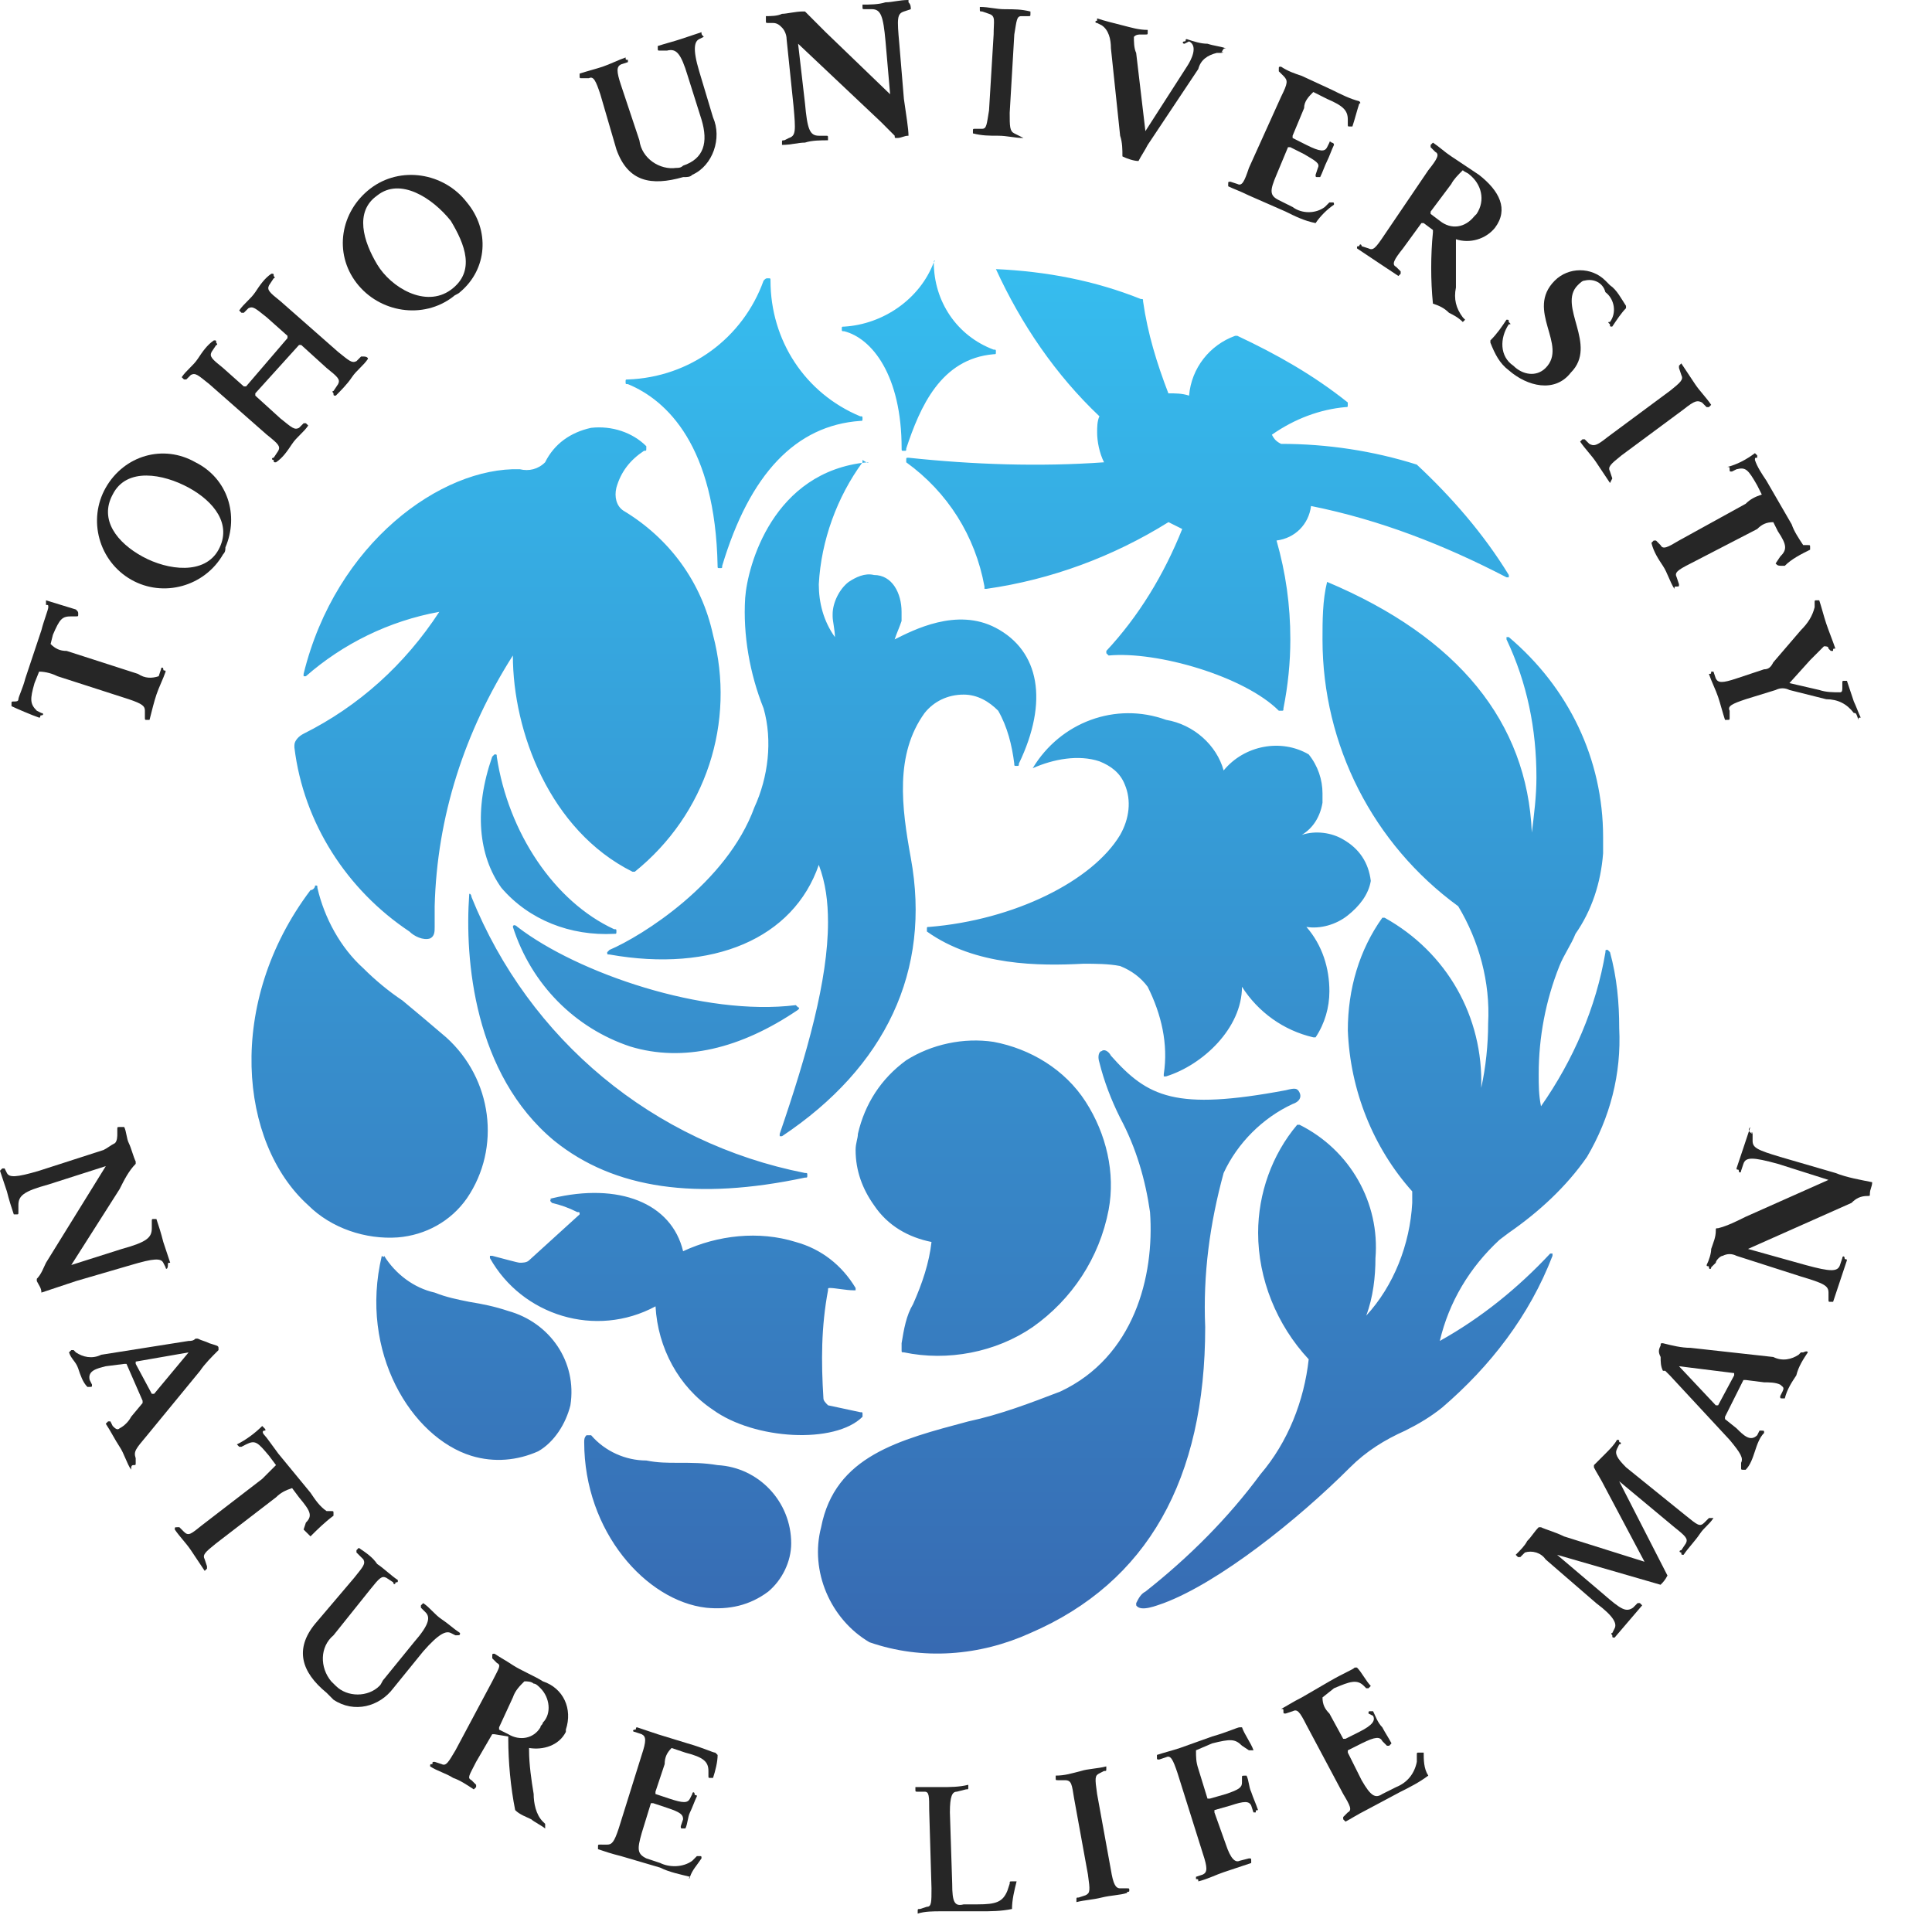 <?xml version="1.0" encoding="utf-8"?>
<!-- Generator: Adobe Illustrator 16.0.0, SVG Export Plug-In . SVG Version: 6.00 Build 0)  -->
<!DOCTYPE svg PUBLIC "-//W3C//DTD SVG 1.1//EN" "http://www.w3.org/Graphics/SVG/1.1/DTD/svg11.dtd">
<svg version="1.1" id="レイヤー_1" xmlns="http://www.w3.org/2000/svg" xmlns:xlink="http://www.w3.org/1999/xlink" x="0px"
	 y="0px" width="63px" height="63px" viewBox="0 0 63 63" enable-background="new 0 0 63 63" xml:space="preserve">
<g>
	<path fill="#262626" d="M2.55,20.026c0,0.073,0,0.073-0.075,0.073h-0.15c-0.299,0-0.375,0.076-0.6,0.601L1.65,21
		c0.149,0.15,0.299,0.226,0.524,0.226L4.5,21.975c0.225,0.15,0.45,0.15,0.675,0.076l0.075-0.225c0-0.076,0.075-0.076,0.075,0
		c0,0.075,0.076,0,0.076,0.075c-0.076,0.224-0.226,0.525-0.3,0.75c-0.075,0.224-0.15,0.525-0.225,0.824H4.8
		c-0.075,0-0.075,0-0.075-0.074v-0.225c0-0.149-0.075-0.224-0.525-0.375l-2.325-0.75c-0.15-0.076-0.375-0.15-0.6-0.15l-0.15,0.375
		c-0.15,0.525-0.15,0.676,0.075,0.9l0.15,0.075c0.075,0,0.075,0.075,0,0.075s0,0.075-0.075,0.075c-0.226-0.075-0.75-0.301-0.9-0.374
		v-0.075c0-0.077,0-0.077,0.075-0.077c0.076,0,0.15,0,0.15-0.074c0-0.075,0.15-0.375,0.225-0.676l0.525-1.574
		c0.075-0.301,0.225-0.676,0.225-0.75c0-0.075,0-0.075-0.075-0.075v-0.15l0.975,0.299C2.55,19.951,2.55,19.951,2.55,20.026z"/>
	<path fill="#262626" d="M7.275,18.075c-0.601,1.049-1.951,1.425-3,0.826c-1.05-0.6-1.425-1.95-0.826-3
		c0.6-1.051,1.875-1.426,2.925-0.826C7.425,15.6,7.8,16.801,7.35,17.85C7.35,17.926,7.35,18,7.275,18.075z M3.675,16.125
		c-0.45,0.827,0.15,1.576,0.976,2.026c0.825,0.45,2.024,0.6,2.475-0.225c0.45-0.826-0.15-1.576-0.975-2.025
		C5.325,15.451,4.125,15.226,3.675,16.125z"/>
	<path fill="#262626" d="M12,11.7c-0.15,0.226-0.375,0.375-0.525,0.601c-0.15,0.226-0.375,0.449-0.525,0.6
		c-0.075,0-0.075,0-0.075-0.075c0,0-0.075-0.076,0-0.076l0.15-0.224c0.075-0.152,0-0.226-0.375-0.526l-0.826-0.75H9.75l-1.425,1.576
		v0.075l0.826,0.75c0.375,0.301,0.45,0.376,0.6,0.301l0.15-0.15h0.075l0.075,0.074C9.9,14.1,9.675,14.25,9.525,14.475
		C9.375,14.7,9.225,14.926,9,15.075c-0.075,0-0.075,0-0.075-0.075c-0.075,0-0.075-0.074,0-0.074l0.15-0.226
		c0.076-0.149,0-0.226-0.375-0.525l-1.875-1.649c-0.375-0.301-0.45-0.376-0.6-0.301l-0.15,0.149H6l-0.075-0.074
		C6.075,12.075,6.3,11.926,6.45,11.7c0.15-0.226,0.3-0.45,0.525-0.601c0.075,0,0.075,0,0.075,0.076c0,0,0.075,0.075,0,0.075
		L6.9,11.475C6.825,11.625,6.9,11.7,7.275,12l0.674,0.6h0.076l1.35-1.574v-0.075L8.7,10.35c-0.375-0.299-0.45-0.375-0.6-0.299
		L7.95,10.2H7.875L7.8,10.125C7.95,9.901,8.175,9.75,8.325,9.526c0.15-0.226,0.3-0.451,0.525-0.601c0.075,0,0.075,0,0.075,0.074
		c0,0,0.075,0.075,0,0.075L8.775,9.301c-0.076,0.15,0,0.226,0.375,0.525l1.875,1.649c0.375,0.301,0.45,0.375,0.6,0.301l0.15-0.151
		h0.075C12,11.625,12,11.7,12,11.7z"/>
	<path fill="#262626" d="M14.775,9.675c-0.976,0.75-2.4,0.525-3.15-0.45l0,0c-0.75-0.976-0.525-2.325,0.45-3.075l0,0
		c0.975-0.75,2.4-0.526,3.15,0.45l0,0C15.975,7.5,15.9,8.775,15,9.526C14.925,9.6,14.85,9.6,14.775,9.675z M12.3,6.375
		c-0.75,0.526-0.45,1.5,0,2.25c0.45,0.75,1.575,1.426,2.4,0.827c0.826-0.602,0.451-1.5,0-2.251C14.1,6.451,13.05,5.775,12.3,6.375z"
		/>
	<path fill="#262626" d="M22.95,1.2L22.8,1.275c-0.149,0.074-0.225,0.3,0,1.05l0.45,1.5c0.3,0.674,0,1.575-0.675,1.875
		c-0.075,0.075-0.15,0.075-0.299,0.075c-1.05,0.3-1.8,0.15-2.175-0.901l-0.525-1.799c-0.15-0.451-0.225-0.601-0.375-0.524h-0.225
		c-0.075,0-0.075,0-0.075-0.076V2.4c0.225-0.075,0.524-0.15,0.75-0.225c0.225-0.076,0.524-0.224,0.75-0.301
		c0,0.077,0,0.077,0.075,0.077v0.075L20.25,2.1c-0.15,0.076-0.15,0.226,0,0.676l0.6,1.8c0.075,0.6,0.675,0.976,1.2,0.899
		c0.075,0,0.15,0,0.226-0.074c0.674-0.225,0.825-0.75,0.6-1.5l-0.45-1.426C22.2,1.726,22.05,1.575,21.75,1.65h-0.225
		c-0.076,0-0.076,0-0.076-0.075V1.5c0.225-0.074,0.525-0.15,0.75-0.225l0.675-0.225C22.875,1.125,22.875,1.125,22.95,1.2
		C23.025,1.2,23.025,1.2,22.95,1.2z"/>
	<path fill="#262626" d="M29.7,0.301l-0.225,0.074C29.25,0.451,29.25,0.6,29.325,1.426l0.15,1.8c0.075,0.524,0.15,0.975,0.15,1.2
		c-0.15,0-0.225,0.074-0.375,0.074c-0.075,0-0.075,0-0.075-0.074l-0.45-0.451l-2.7-2.549l0,0l0.225,1.949
		C26.325,4.2,26.4,4.426,26.7,4.426h0.225C27,4.426,27,4.426,27,4.5v0.075c-0.225,0-0.525,0-0.75,0.075
		c-0.225,0-0.45,0.075-0.75,0.075V4.65c0-0.075,0-0.075,0.075-0.075l0.15-0.075c0.225-0.074,0.225-0.225,0.15-1.049L25.65,1.275
		c0-0.151-0.076-0.301-0.15-0.375c-0.075-0.075-0.15-0.151-0.3-0.151h-0.15c-0.075,0-0.075,0-0.075-0.075V0.526
		c0.15,0,0.375,0,0.525-0.075c0.15,0,0.45-0.077,0.675-0.077h0.075l0.675,0.676l2.101,2.024l0,0l-0.15-1.726
		c-0.075-0.823-0.15-1.049-0.45-1.049H28.2c-0.075,0-0.075,0-0.075-0.075V0.15c0.225,0,0.525,0,0.75-0.075
		C29.1,0.075,29.325,0,29.625,0v0.075C29.7,0.15,29.7,0.226,29.7,0.301z"/>
	<path fill="#262626" d="M33.375,4.5c-0.3,0-0.524-0.074-0.825-0.074c-0.3,0-0.524,0-0.824-0.076V4.275c0-0.075,0-0.075,0.074-0.075
		h0.226c0.149,0,0.149-0.149,0.225-0.6l0.15-2.476c0-0.449,0.075-0.598-0.15-0.673l-0.225-0.077c-0.075,0-0.075,0-0.075-0.074V0.226
		c0.3,0,0.525,0.075,0.825,0.075s0.524,0,0.825,0.074v0.077c0,0.075,0,0.075-0.075,0.075H33.3c-0.149,0-0.149,0.149-0.225,0.598
		l-0.15,2.551c0,0.449,0,0.6,0.15,0.674L33.375,4.5C33.375,4.426,33.375,4.426,33.375,4.5L33.375,4.5z"/>
	<path fill="#262626" d="M39.825,1.726h-0.15c-0.3,0.075-0.524,0.226-0.6,0.524l-1.65,2.476C37.351,4.875,37.2,5.1,37.125,5.25
		c-0.149,0-0.375-0.075-0.524-0.15c0-0.225,0-0.449-0.075-0.674l-0.3-2.851c0-0.3-0.075-0.601-0.301-0.75L35.775,0.75
		c-0.075,0-0.075-0.075,0-0.075V0.6C36,0.675,36.3,0.75,36.601,0.826c0.3,0.075,0.524,0.149,0.824,0.149v0.076
		c0,0.074,0,0.074-0.074,0.074H37.2c-0.075,0-0.15,0-0.225,0.076c0,0.149,0,0.375,0.074,0.525l0.301,2.55l0,0l1.35-2.1
		c0.15-0.224,0.375-0.675,0.075-0.826l-0.15,0.076c-0.075,0-0.075-0.076,0-0.076s0-0.074,0.075-0.074
		c0.225,0.074,0.45,0.15,0.675,0.15C39.601,1.5,39.75,1.5,39.976,1.575C39.9,1.575,39.9,1.575,39.825,1.726
		C39.9,1.65,39.9,1.726,39.825,1.726z"/>
	<path fill="#262626" d="M42.9,7.275L42.9,7.275c-0.375-0.075-0.675-0.225-0.976-0.375l-1.199-0.526
		C40.425,6.226,40.2,6.15,40.05,6.075V6c0-0.074,0-0.074,0.075-0.074L40.351,6c0.149,0.075,0.225-0.074,0.375-0.525l1.05-2.324
		C42,2.7,42,2.625,41.851,2.475L41.7,2.325V2.25c0-0.075,0-0.075,0.075-0.075C42,2.325,42.226,2.4,42.45,2.475l0.975,0.451
		c0.301,0.149,0.601,0.3,0.9,0.375c0,0,0.075,0.074,0,0.074c-0.075,0.226-0.15,0.526-0.225,0.75h-0.075
		c-0.075,0-0.075,0-0.075-0.074v-0.15c0-0.301-0.15-0.45-0.675-0.675L42.825,3c-0.15,0.15-0.3,0.301-0.3,0.526L42.15,4.426V4.5
		l0.45,0.226c0.449,0.226,0.6,0.226,0.675,0.075l0.075-0.15c0-0.075,0.074,0,0.074,0s0.075,0,0.075,0.075
		C43.425,4.875,43.351,5.1,43.275,5.25s-0.15,0.375-0.226,0.525h-0.074c-0.075,0-0.075,0-0.075-0.075l0.075-0.226
		c0.074-0.149-0.075-0.225-0.45-0.448l-0.45-0.226H42L41.625,5.7C41.4,6.226,41.4,6.375,41.7,6.526l0.45,0.224
		c0.3,0.225,0.75,0.225,1.05,0l0.15-0.15h0.074c0.075,0,0.075,0,0.075,0.075C43.275,6.826,43.05,7.051,42.9,7.275z"/>
	<path fill="#262626" d="M47.7,10.5c-0.15-0.15-0.3-0.225-0.45-0.3c-0.149-0.149-0.3-0.226-0.524-0.299
		c-0.075-0.75-0.075-1.576,0-2.326V7.5l-0.301-0.225h-0.074L45.75,8.1c-0.3,0.375-0.375,0.525-0.225,0.601l0.149,0.149v0.076
		L45.601,9l-0.676-0.449L44.25,8.1c0-0.073,0-0.073,0.075-0.073c0-0.075,0.075-0.075,0.075,0L44.625,8.1
		c0.15,0.076,0.226,0,0.525-0.449l1.425-2.1c0.3-0.375,0.375-0.524,0.225-0.6l-0.149-0.15V4.726l0.075-0.075
		c0.225,0.15,0.375,0.301,0.6,0.449C47.55,5.25,48,5.551,48.226,5.7C48.9,6.226,49.2,6.826,48.75,7.426
		c-0.3,0.375-0.825,0.525-1.274,0.375v1.574c-0.075,0.375,0,0.676,0.225,0.975l0.075,0.076L47.7,10.5
		C47.775,10.426,47.775,10.426,47.7,10.5z M47.925,5.7c-0.074-0.076-0.149-0.076-0.225-0.149C47.55,5.7,47.4,5.85,47.325,6
		L46.65,6.901v0.074l0.3,0.226c0.375,0.3,0.825,0.226,1.125-0.149l0.075-0.076C48.45,6.526,48.3,6,47.925,5.7z"/>
	<path fill="#262626" d="M49.2,12.075c-0.3-0.226-0.45-0.524-0.6-0.9V11.1c0.225-0.225,0.375-0.449,0.524-0.674
		c0.075,0,0.075,0,0.075,0.074c0.075,0.075,0.075,0.075,0,0.075c-0.3,0.451-0.3,1.049,0.15,1.351l0,0c0.3,0.3,0.75,0.375,1.05,0.074
		c0.75-0.75-0.675-1.875,0.3-2.85c0.45-0.45,1.2-0.45,1.65,0c0.074,0.075,0.074,0.075,0.149,0.15
		c0.226,0.15,0.375,0.449,0.524,0.674v0.076c-0.149,0.149-0.299,0.375-0.449,0.6c-0.075,0-0.075,0-0.075-0.075
		c-0.075-0.075-0.075-0.075,0-0.075c0.226-0.3,0.149-0.75-0.149-0.974l0,0c-0.075-0.301-0.375-0.451-0.676-0.376
		c-0.074,0-0.149,0.075-0.225,0.15c-0.676,0.674,0.675,1.949-0.225,2.85C50.7,12.826,49.8,12.6,49.2,12.075z"/>
	<path fill="#262626" d="M52.5,15.75l-0.45-0.675c-0.149-0.226-0.375-0.451-0.524-0.675l0.075-0.075h0.074l0.15,0.149
		c0.15,0.076,0.225,0.076,0.6-0.225l2.025-1.5c0.375-0.299,0.45-0.375,0.375-0.524L54.75,12v-0.074l0.075-0.076l0.45,0.677
		c0.149,0.224,0.375,0.448,0.524,0.674l-0.074,0.075H55.65l-0.15-0.151c-0.149-0.074-0.225-0.074-0.6,0.225l-2.025,1.5
		c-0.375,0.301-0.45,0.376-0.375,0.525l0.075,0.226L52.5,15.75L52.5,15.75z"/>
	<path fill="#262626" d="M57.9,18.375L57.9,18.375l0.149-0.224c0.226-0.225,0.226-0.375-0.074-0.825l-0.15-0.299
		c-0.225,0-0.375,0.073-0.525,0.224l-2.175,1.125c-0.45,0.226-0.524,0.301-0.45,0.451l0.075,0.225c0,0.074,0,0.074-0.075,0.074
		c-0.074,0-0.074,0-0.074,0.076c-0.15-0.226-0.226-0.525-0.375-0.749c-0.15-0.226-0.301-0.451-0.375-0.751l0.074-0.076H54
		l0.15,0.151c0.075,0.15,0.225,0.074,0.6-0.151l2.175-1.199c0.15-0.15,0.301-0.226,0.525-0.301l-0.15-0.299
		c-0.3-0.525-0.375-0.6-0.675-0.525l-0.149,0.074c-0.075,0-0.075,0-0.075-0.074c0-0.075,0-0.075-0.075-0.075
		c0.3-0.075,0.6-0.226,0.9-0.45L57.3,14.85v0.076c-0.074,0-0.074,0-0.074,0.074c0.074,0.226,0.225,0.451,0.375,0.675l0.824,1.424
		c0.075,0.226,0.226,0.451,0.375,0.676h0.15c0.075,0,0.075,0,0.075,0.074v0.076c-0.3,0.149-0.601,0.3-0.825,0.525
		C57.976,18.451,57.976,18.451,57.9,18.375z"/>
	<path fill="#262626" d="M60.45,23.25L60.45,23.25c-0.225-0.299-0.525-0.449-0.9-0.449L58.351,22.5c-0.15-0.074-0.301-0.074-0.45,0
		l-0.976,0.301c-0.449,0.15-0.6,0.226-0.524,0.375V23.4c0,0.074,0,0.074-0.075,0.074H56.25c-0.075-0.225-0.149-0.523-0.225-0.749
		s-0.226-0.525-0.3-0.751c0.074,0,0.074,0,0.074-0.074h0.075l0.075,0.224c0.075,0.151,0.225,0.151,0.675,0l0.9-0.299
		c0.149,0,0.225-0.076,0.3-0.226l0.9-1.049c0.225-0.226,0.375-0.451,0.449-0.75v-0.15c0-0.075,0-0.075,0.075-0.075h0.075
		c0.075,0.226,0.15,0.524,0.225,0.75c0.075,0.226,0.226,0.601,0.301,0.825c-0.075,0-0.075,0-0.075,0.075H59.7l-0.075-0.075
		c0-0.075-0.075-0.075-0.149-0.075c-0.15,0.15-0.301,0.299-0.45,0.451l-0.675,0.749l0,0l0.975,0.225
		c0.225,0.075,0.45,0.075,0.675,0.075c0.075,0,0.075-0.075,0.075-0.149v-0.15c0-0.075,0-0.075,0.075-0.075h0.075
		c0.074,0.226,0.149,0.45,0.225,0.674c0.075,0.152,0.15,0.375,0.225,0.526c-0.074,0-0.074,0-0.074,0.074
		C60.525,23.25,60.525,23.25,60.45,23.25z"/>
	<path fill="#262626" d="M5.4,41.325l-0.076-0.148c-0.075-0.151-0.299-0.151-1.049,0.073l-1.8,0.525L1.35,42.15
		c0-0.15-0.075-0.225-0.15-0.375V41.7c0.15-0.149,0.225-0.375,0.3-0.523l1.95-3.151l0,0l-1.875,0.6C0.75,38.85,0.6,39,0.6,39.301
		v0.225c0,0.074,0,0.074-0.075,0.074H0.45c-0.075-0.224-0.15-0.449-0.225-0.75L0,38.177L0.075,38.1H0.15l0.075,0.15
		c0.075,0.15,0.3,0.15,1.05-0.073l2.1-0.677c0.15-0.074,0.225-0.15,0.375-0.225c0.075-0.075,0.075-0.225,0.075-0.301v-0.148
		c0-0.076,0-0.076,0.076-0.076H4.05c0.075,0.15,0.075,0.375,0.15,0.525c0.076,0.15,0.15,0.45,0.225,0.601v0.075
		C4.2,38.177,4.05,38.475,3.9,38.775L2.325,41.25l0,0l1.65-0.524C4.8,40.5,4.95,40.35,4.95,40.051v-0.225
		c0-0.076,0-0.076,0.076-0.076H5.1c0.075,0.225,0.15,0.45,0.225,0.75l0.225,0.677c-0.075,0-0.075,0-0.075,0.073
		C5.475,41.4,5.4,41.4,5.4,41.325z"/>
	<path fill="#262626" d="M4.275,47.926C4.125,47.7,4.05,47.4,3.9,47.177c-0.15-0.226-0.3-0.526-0.451-0.751l0.076-0.076H3.6
		l0.075,0.15c0.075,0.075,0.15,0.15,0.226,0.075C4.05,46.5,4.2,46.35,4.275,46.2l0.375-0.45v-0.073l-0.525-1.202H4.05l-0.6,0.076
		C3.15,44.625,2.85,44.7,2.925,45L3,45.15c0,0.075,0,0.075-0.075,0.075H2.85c-0.15-0.15-0.225-0.376-0.3-0.601
		c-0.075-0.225-0.225-0.3-0.3-0.525l0.075-0.074H2.4L2.475,44.1C2.7,44.25,3,44.325,3.3,44.177l2.851-0.451
		c0.075,0,0.149,0,0.225-0.075H6.45c0.15,0.075,0.225,0.075,0.375,0.15c0.225,0.075,0.3,0.075,0.3,0.15v0.074
		c-0.225,0.225-0.45,0.449-0.6,0.675L4.8,46.801c-0.375,0.449-0.45,0.524-0.375,0.75V47.7c0,0.075,0,0.075-0.075,0.075
		S4.275,47.85,4.275,47.926z M6.15,44.1L6.15,44.1L4.425,44.4v0.074l0.525,0.977h0.076L6.15,44.1z"/>
	<path fill="#262626" d="M9.9,49.876L9.9,49.876l0.075-0.226c0.225-0.225,0.15-0.375-0.225-0.824l-0.225-0.301
		C9.3,48.6,9.15,48.677,9,48.826l-1.95,1.499c-0.375,0.3-0.45,0.375-0.375,0.524l0.075,0.226v0.075l-0.075,0.075l-0.45-0.675
		C6.075,50.325,5.85,50.1,5.7,49.876c0-0.075,0-0.075,0.076-0.075H5.85L6,49.951c0.15,0.148,0.225,0.074,0.6-0.226l1.95-1.5
		c0.15-0.15,0.3-0.3,0.45-0.45l-0.225-0.301C8.4,47.025,8.325,46.951,8.025,47.1l-0.15,0.077H7.8L7.725,47.1
		c0.3-0.148,0.6-0.374,0.825-0.6l0.075,0.075c0,0,0.075,0.075,0,0.075c-0.075,0-0.075,0.075,0,0.15C8.7,46.876,8.85,47.1,9.075,47.4
		l1.05,1.276c0.15,0.224,0.3,0.448,0.525,0.599H10.8c0.075,0,0.075,0,0.075,0.074v0.076c-0.3,0.225-0.525,0.45-0.75,0.674
		C10.05,50.025,9.975,49.951,9.9,49.876z"/>
	<path fill="#262626" d="M14.85,53.325L14.7,53.25c-0.15-0.073-0.375,0-0.9,0.6l-0.975,1.201c-0.45,0.6-1.275,0.825-1.95,0.375
		c-0.075-0.076-0.15-0.15-0.225-0.226c-0.826-0.675-1.05-1.425-0.375-2.249l1.274-1.5c0.3-0.376,0.375-0.451,0.3-0.602l-0.225-0.225
		v-0.074l0.075-0.076c0.225,0.15,0.451,0.301,0.6,0.525c0.226,0.15,0.45,0.376,0.675,0.525c0,0.074,0,0.074-0.075,0.074
		c0,0.077-0.076,0.077-0.076,0L12.6,51.451c-0.15-0.075-0.225,0-0.525,0.375l-1.2,1.499c-0.45,0.375-0.45,1.051-0.075,1.501
		c0.075,0.074,0.075,0.074,0.15,0.148c0.375,0.375,1.05,0.375,1.425,0c0.075-0.074,0.075-0.148,0.15-0.225l0.975-1.199
		c0.525-0.6,0.525-0.825,0.375-0.976l-0.15-0.149V52.35l0.075-0.074c0.226,0.15,0.375,0.375,0.601,0.525
		c0.225,0.15,0.375,0.299,0.6,0.449C15,53.325,15,53.325,14.85,53.325C14.925,53.325,14.85,53.325,14.85,53.325z"/>
	<path fill="#262626" d="M17.775,59.625c-0.076-0.074-0.375-0.225-0.451-0.3c-0.15-0.075-0.375-0.148-0.525-0.3
		c-0.149-0.75-0.225-1.574-0.225-2.325v-0.075l-0.45-0.074H16.05l-0.524,0.9c-0.226,0.449-0.3,0.523-0.15,0.6l0.15,0.149v0.075
		L15.45,58.35c-0.225-0.149-0.45-0.299-0.674-0.375c-0.226-0.148-0.525-0.225-0.75-0.375c0-0.074,0-0.074,0.075-0.074
		c0-0.074,0-0.074,0.075-0.074l0.226,0.074c0.149,0.074,0.225-0.074,0.45-0.45l1.2-2.249c0.226-0.45,0.3-0.525,0.15-0.601
		l-0.15-0.15V54c0-0.074,0-0.074,0.075-0.074c0.225,0.149,0.375,0.225,0.6,0.375c0.225,0.15,0.75,0.376,0.975,0.525
		c0.675,0.225,0.975,0.899,0.75,1.574v0.074c-0.225,0.451-0.75,0.601-1.2,0.525v0.075c0,0.45,0.075,0.976,0.15,1.425
		c0,0.301,0.075,0.677,0.299,0.9l0.076,0.074V59.625z M17.4,54.9c-0.076-0.074-0.226-0.074-0.3-0.074
		c-0.15,0.148-0.3,0.299-0.375,0.523l-0.45,0.976V56.4l0.299,0.15c0.375,0.225,0.826,0.149,1.05-0.226
		c0-0.075,0.075-0.075,0.075-0.148c0.3-0.301,0.225-0.827-0.075-1.126C17.55,54.975,17.475,54.9,17.4,54.9z"/>
	<path fill="#262626" d="M22.5,61.2C22.5,61.275,22.425,61.275,22.5,61.2c-0.3-0.075-0.675-0.149-0.975-0.3l-1.275-0.375
		c-0.3-0.074-0.525-0.149-0.75-0.225v-0.075c0-0.075,0-0.075,0.075-0.075H19.8c0.15,0,0.226-0.075,0.375-0.525l0.75-2.399
		c0.15-0.45,0.15-0.601,0-0.675L20.7,56.475c-0.075,0-0.075-0.074,0-0.074c0.076,0,0-0.075,0.076-0.075
		c0.225,0.075,0.45,0.149,0.674,0.226l0.975,0.299c0.525,0.15,0.825,0.301,0.9,0.301l0.076,0.075c0,0.226-0.076,0.524-0.15,0.749
		h-0.075c-0.075,0-0.075,0-0.075-0.074v-0.15c0-0.299-0.15-0.449-0.75-0.6L21.9,57c-0.15,0.15-0.226,0.301-0.226,0.525l-0.3,0.9
		V58.5l0.45,0.15c0.451,0.15,0.6,0.15,0.675,0l0.075-0.15c0-0.074,0.076-0.074,0.076,0c0,0.075,0.075,0,0.075,0.075
		c-0.075,0.15-0.15,0.376-0.225,0.524c-0.075,0.15-0.075,0.375-0.15,0.525h-0.075c-0.076,0-0.076,0-0.076-0.074l0.076-0.226
		c0-0.148-0.076-0.226-0.525-0.374l-0.45-0.15h-0.075l-0.3,0.975c-0.149,0.525-0.149,0.676,0.15,0.824l0.451,0.15
		c0.299,0.15,0.75,0.15,1.049-0.073l0.15-0.151H22.8c0.075,0,0.075,0,0.075,0.074C22.725,60.826,22.575,60.975,22.5,61.2z"/>
	<path fill="#262626" d="M33,62.25L33,62.25c-0.375,0.075-0.675,0.075-1.05,0.075h-1.275c-0.225,0-0.524,0-0.75,0.075v-0.075
		c0-0.075,0-0.075,0.075-0.075l0.225-0.073c0.15,0,0.15-0.151,0.15-0.602l-0.075-2.55c0-0.45,0-0.6-0.149-0.6h-0.226
		c-0.075,0-0.075,0-0.075-0.076v-0.074h0.825c0.3,0,0.601,0,0.9-0.075v0.075c0,0.074,0,0.074-0.075,0.074l-0.3,0.076
		c-0.15,0-0.225,0.149-0.225,0.674l0.075,2.326c0,0.6,0.075,0.751,0.375,0.674h0.45c0.601,0,0.825-0.074,0.976-0.449l0.074-0.225
		c0-0.076,0-0.076,0.075-0.076h0.15C33.075,61.65,33,61.951,33,62.25z"/>
	<path fill="#262626" d="M36.75,61.726c-0.225,0.075-0.524,0.075-0.825,0.15c-0.3,0.075-0.524,0.075-0.824,0.149v-0.074
		c0-0.075,0-0.075,0.074-0.075l0.226-0.075c0.149-0.075,0.149-0.15,0.075-0.676l-0.45-2.475c-0.075-0.45-0.075-0.6-0.3-0.6H34.5
		c-0.075,0-0.075,0-0.075-0.076V57.9c0.301,0,0.525-0.074,0.825-0.15c0.226-0.073,0.525-0.073,0.825-0.15v0.077
		c0,0.073,0,0.073-0.075,0.073l-0.149,0.076C35.7,57.9,35.7,57.975,35.775,58.5l0.45,2.475c0.074,0.451,0.149,0.601,0.3,0.601h0.225
		c0.075,0,0.075,0,0.075,0.075S36.75,61.65,36.75,61.726z"/>
	<path fill="#262626" d="M40.726,57.075L40.726,57.075L40.5,56.926c-0.225-0.226-0.375-0.226-0.975-0.076L39,57.075
		c0,0.226,0,0.376,0.075,0.602l0.3,0.974h0.075l0.525-0.15c0.449-0.15,0.524-0.225,0.524-0.375v-0.15c0-0.074,0-0.074,0.075-0.074
		h0.075c0.075,0.15,0.075,0.375,0.149,0.525c0.075,0.225,0.15,0.375,0.226,0.6c-0.075,0-0.075,0-0.075,0.074h-0.075L40.8,58.876
		c-0.074-0.15-0.225-0.15-0.675,0l-0.524,0.149V59.1l0.375,1.051c0.149,0.449,0.3,0.6,0.449,0.526l0.301-0.077
		c0.074,0,0.074,0,0.074,0.077v0.073L39.9,61.051c-0.226,0.074-0.525,0.225-0.825,0.299c0-0.074,0-0.074-0.075-0.074V61.2
		l0.226-0.075c0.149-0.074,0.149-0.225,0-0.674L38.4,57.826c-0.15-0.45-0.226-0.601-0.375-0.525L37.8,57.376
		c-0.074,0-0.074,0-0.074-0.075v-0.075c0.225-0.075,0.524-0.15,0.75-0.226l1.05-0.375c0.524-0.15,0.825-0.3,0.899-0.3H40.5
		c0.075,0.226,0.3,0.524,0.375,0.75H40.726z"/>
	<path fill="#262626" d="M46.575,57.9L46.575,57.9c-0.3,0.225-0.6,0.375-0.9,0.525l-1.125,0.6c-0.3,0.151-0.524,0.3-0.675,0.375
		L43.8,59.325V59.25l0.15-0.15c0.15-0.074,0.075-0.224-0.15-0.6l-1.199-2.25c-0.226-0.449-0.301-0.524-0.45-0.449l-0.226,0.075
		c-0.074,0-0.074,0-0.074-0.075s0-0.075-0.075-0.075c0.149-0.075,0.375-0.226,0.675-0.376l0.9-0.523
		c0.524-0.301,0.75-0.375,0.824-0.45h0.075c0.15,0.149,0.3,0.45,0.45,0.599l-0.075,0.076H44.55l-0.074-0.076
		c-0.226-0.225-0.45-0.148-0.976,0.076l-0.375,0.299c0,0.226,0.075,0.376,0.226,0.526L43.8,56.7h0.075l0.45-0.226
		c0.45-0.225,0.525-0.375,0.45-0.523l-0.15-0.075c0-0.075,0-0.075,0.075-0.075h0.075c0.075,0.15,0.149,0.376,0.3,0.524
		c0.075,0.149,0.225,0.375,0.3,0.524L45.3,56.926h-0.074l-0.15-0.15c-0.075-0.15-0.225-0.15-0.675,0.074l-0.45,0.226v0.075l0.45,0.9
		c0.3,0.524,0.45,0.6,0.675,0.449l0.45-0.225c0.375-0.15,0.6-0.449,0.675-0.824v-0.226c0-0.075,0-0.075,0.075-0.075h0.149
		C46.425,57.376,46.425,57.677,46.575,57.9z"/>
	<path fill="#262626" d="M55.875,49.5c-0.149,0.226-0.3,0.301-0.45,0.525C55.275,50.25,55.05,50.475,54.9,50.7
		c-0.075,0-0.075,0-0.075-0.075c-0.075,0-0.075-0.074,0-0.074l0.15-0.226c0.074-0.148,0-0.226-0.375-0.524l-1.801-1.5l0,0
		l1.575,3.075c-0.075,0.149-0.149,0.224-0.225,0.301L50.775,50.7l0,0l1.5,1.274c0.6,0.525,0.75,0.601,0.975,0.451l0.15-0.15h0.075
		l0.074,0.074c0,0-0.449,0.526-0.899,1.051c-0.075,0-0.075,0-0.075-0.075c0,0-0.075-0.075,0-0.075l0.075-0.15
		c0.075-0.148,0-0.374-0.601-0.824L50.4,50.85c-0.15-0.225-0.45-0.299-0.675-0.225l-0.15,0.15H49.5L49.425,50.7
		c0.15-0.149,0.301-0.3,0.375-0.45c0.15-0.15,0.226-0.299,0.375-0.449h0.075c0.15,0.075,0.45,0.15,0.75,0.299l2.625,0.826l0,0
		l-1.274-2.4c-0.15-0.3-0.301-0.525-0.375-0.676v-0.074l0.375-0.375c0.149-0.15,0.3-0.301,0.375-0.449c0.074,0,0.074,0,0.074,0.074
		c0.075,0,0.075,0.074,0,0.074l-0.074,0.15c-0.075,0.15,0,0.301,0.3,0.6l1.95,1.576c0.375,0.3,0.449,0.375,0.6,0.225l0.15-0.15
		H55.875C55.875,49.5,55.8,49.5,55.875,49.5z"/>
	<path fill="#262626" d="M58.95,44.1c-0.15,0.226-0.3,0.451-0.375,0.75c-0.15,0.226-0.3,0.451-0.375,0.75h-0.075
		c-0.075,0-0.075,0-0.075-0.074l0.075-0.149c0.075-0.15,0-0.15-0.075-0.226c-0.149-0.075-0.375-0.075-0.524-0.075L56.925,45h-0.074
		l-0.601,1.2v0.075l0.375,0.3c0.226,0.226,0.45,0.45,0.675,0.226l0.075-0.15h0.075c0.075,0,0.075,0,0.075,0.075
		c-0.15,0.15-0.226,0.374-0.3,0.6c-0.075,0.226-0.15,0.45-0.301,0.601h-0.074c-0.075,0-0.075,0-0.075-0.076V47.7
		c0.075-0.149,0-0.3-0.375-0.749l-1.95-2.102L54.3,44.7h-0.074c-0.075-0.149-0.075-0.3-0.075-0.45c-0.075-0.15-0.075-0.225,0-0.374
		c0-0.075,0-0.075,0.075-0.075c0.3,0.075,0.6,0.15,0.899,0.15l2.7,0.299c0.3,0.15,0.6,0.075,0.825-0.073l0.075-0.077H58.8
		C58.95,44.025,58.95,44.1,58.95,44.1z M54.75,44.551L54.75,44.551l1.2,1.275h0.075l0.524-0.977v-0.074L54.75,44.551z"/>
	<path fill="#262626" d="M57.15,36.975V37.2c0,0.226,0.149,0.3,0.899,0.525l1.801,0.524c0.375,0.15,0.824,0.225,1.199,0.301
		c0,0.149-0.074,0.225-0.074,0.375c0,0.074,0,0.074-0.075,0.074c-0.226,0-0.375,0.075-0.525,0.226L57,40.726l0,0l1.875,0.524
		c0.825,0.225,1.05,0.225,1.125,0l0.075-0.225c0-0.074,0.075-0.074,0.075,0s0.075,0,0.075,0.074L60,41.775l-0.225,0.676H59.7
		c-0.075,0-0.075,0-0.075-0.075V42.15c0-0.225-0.149-0.301-0.899-0.525l-2.101-0.674c-0.149-0.075-0.3-0.075-0.45,0
		c-0.074,0-0.225,0.148-0.225,0.226l-0.15,0.148c0,0.075-0.074,0.075-0.074,0s-0.075,0-0.075-0.075
		c0.075-0.15,0.149-0.374,0.149-0.524c0.075-0.226,0.15-0.376,0.15-0.601c0-0.074,0-0.074,0.075-0.074
		c0.3-0.076,0.6-0.225,0.899-0.374l2.7-1.202l0,0l-1.649-0.523c-0.825-0.226-1.051-0.226-1.125,0l-0.075,0.226
		c0,0.073-0.075,0.073-0.075,0c0-0.077-0.075,0-0.075-0.077l0.226-0.674l0.225-0.676C57,36.826,57,36.9,57.15,36.975
		C57.075,36.9,57.15,36.9,57.15,36.975z"/>
	
		<linearGradient id="ver1.1_1_" gradientUnits="userSpaceOnUse" x1="-631.895" y1="1201.393" x2="-631.895" y2="1246.755" gradientTransform="matrix(1 0 0 1 662.4 -1192.9)">
		<stop  offset="0" style="stop-color:#36BDEF"/>
		<stop  offset="1" style="stop-color:#376AB2"/>
	</linearGradient>
	<path id="ver1.1_18_" fill="url(#ver1.1_1_)" d="M43.275,18.975L43.275,18.975c-0.15,0.601-0.15,1.275-0.15,1.875
		c0,3.451,1.65,6.677,4.425,8.701c0.676,1.125,1.051,2.475,0.976,3.825c0,0.675-0.075,1.425-0.226,2.099
		c0.075-2.324-1.125-4.424-3.149-5.549h-0.075c-0.75,1.049-1.125,2.324-1.125,3.674c0.075,1.951,0.825,3.826,2.1,5.25v0.376
		c-0.074,1.35-0.6,2.7-1.5,3.675c0.226-0.6,0.301-1.275,0.301-1.875c0.149-1.8-0.825-3.525-2.476-4.349H42.3
		c-0.824,0.974-1.274,2.249-1.274,3.523c0,1.5,0.6,3,1.649,4.125c-0.149,1.352-0.675,2.7-1.574,3.75
		c-1.051,1.425-2.325,2.7-3.75,3.825c-0.15,0.074-0.226,0.225-0.301,0.375v0.074c0.15,0.226,0.676,0,0.9-0.074
		c1.8-0.676,4.35-2.7,6.075-4.426c0.524-0.524,1.125-0.898,1.8-1.199c0.45-0.225,0.825-0.45,1.2-0.75c1.575-1.35,2.85-3,3.6-4.949
		v-0.075H50.55c-1.05,1.124-2.25,2.099-3.6,2.85c0.3-1.274,0.975-2.4,1.95-3.3l0.3-0.226c0.975-0.675,1.875-1.5,2.55-2.475
		c0.75-1.274,1.125-2.7,1.05-4.2c0-0.825-0.074-1.649-0.3-2.475l-0.075-0.076c-0.074,0-0.074,0-0.074,0.076
		c-0.301,1.799-1.051,3.524-2.101,5.024c-0.075-0.375-0.075-0.675-0.075-1.05c0-1.199,0.226-2.4,0.676-3.525
		c0.149-0.376,0.375-0.675,0.524-1.049c0.525-0.751,0.825-1.65,0.9-2.625v-0.525c0-2.551-1.125-4.875-3.075-6.525h-0.075v0.074l0,0
		c0.675,1.426,0.976,2.926,0.976,4.5c0,0.602-0.075,1.201-0.15,1.801C49.8,23.551,47.55,20.775,43.275,18.975L43.275,18.975z
		 M35.925,34.275c-0.074,0-0.149,0.15-0.074,0.375c0.149,0.6,0.375,1.199,0.675,1.801c0.524,0.975,0.825,2.023,0.975,3.074
		c0.15,2.1-0.524,4.725-2.925,5.851c-0.975,0.374-1.95,0.749-3,0.974c-2.25,0.602-4.35,1.125-4.8,3.451
		c-0.375,1.425,0.299,3,1.575,3.75c1.725,0.6,3.6,0.449,5.25-0.301c3.824-1.65,5.699-5.024,5.699-9.975
		c-0.074-1.725,0.15-3.375,0.601-5.025c0.45-0.975,1.274-1.799,2.25-2.25c0.225-0.074,0.3-0.225,0.225-0.375s-0.149-0.15-0.45-0.074
		c-3.6,0.675-4.5,0.225-5.699-1.125C36.15,34.275,36,34.2,35.925,34.275z M19.275,13.951c-0.675,0.148-1.201,0.523-1.5,1.124
		c-0.226,0.226-0.525,0.299-0.826,0.226c-2.549-0.075-6,2.399-7.049,6.674v0.076h0.075c1.2-1.051,2.7-1.801,4.35-2.1
		C13.2,21.675,11.7,23.026,9.9,23.926C9.75,24,9.6,24.15,9.6,24.301v0.074c0.3,2.475,1.725,4.652,3.75,6
		c0.15,0.152,0.45,0.301,0.675,0.226c0.149-0.074,0.149-0.226,0.149-0.375v-0.675c0.075-2.926,0.976-5.701,2.55-8.176
		c0,2.475,1.2,5.701,3.9,7.051H20.7c2.326-1.875,3.3-4.875,2.55-7.726c-0.375-1.726-1.425-3.149-2.925-4.05
		c-0.225-0.15-0.299-0.45-0.225-0.75C20.25,15.375,20.55,15,21,14.7c0.075,0,0.075,0,0.075-0.076v-0.074
		C20.625,14.1,19.95,13.875,19.275,13.951z M28.275,15.075c-3.076,0.299-3.9,3.376-3.976,4.425c-0.075,1.2,0.15,2.475,0.601,3.6
		c0.299,1.051,0.149,2.25-0.3,3.226c-0.9,2.476-3.675,4.201-4.725,4.649L19.8,31.051c0,0.074,0,0.074,0.075,0.074
		c3.375,0.601,6-0.524,6.825-2.924c0.225,0.601,0.3,1.2,0.3,1.875c0,1.876-0.675,4.274-1.575,6.899l0,0v0.076H25.5
		c3.375-2.25,4.875-5.4,4.2-9.076l0,0C29.4,26.325,29.175,24.6,30.15,23.25c0.299-0.375,0.75-0.6,1.274-0.6
		c0.45,0,0.825,0.224,1.125,0.525c0.301,0.525,0.45,1.125,0.525,1.726c0,0.074,0,0.074,0.075,0.074s0.075,0,0.075-0.074l0,0
		c0.975-2.026,0.675-3.675-0.75-4.426c-1.276-0.674-2.7,0.076-3.301,0.375c0.075-0.225,0.15-0.375,0.226-0.6v-0.299
		c0-0.301-0.076-0.602-0.226-0.827C29.025,18.901,28.8,18.75,28.5,18.75c-0.3-0.075-0.6,0.076-0.825,0.225
		c-0.3,0.226-0.524,0.676-0.524,1.052V20.1c0,0.15,0.075,0.451,0.075,0.676C26.85,20.25,26.7,19.65,26.7,19.051
		c0.075-1.426,0.6-2.851,1.425-3.976V15C28.35,15.15,28.35,15.075,28.275,15.075L28.275,15.075z M15.3,29.175L15.3,29.175
		c-0.149,2.1,0.15,5.85,2.775,8.025c1.951,1.575,4.65,1.95,8.175,1.2c0.075,0,0.075,0,0.075-0.075s0-0.075-0.075-0.075
		c-4.95-0.975-9-4.35-10.875-9C15.375,29.175,15.3,29.1,15.3,29.175z M16.05,24.675c-0.6,1.725-0.45,3.226,0.3,4.276
		c0.9,1.049,2.25,1.575,3.675,1.5c0.075,0,0.075,0,0.075-0.077c0-0.074,0-0.074-0.075-0.074c-1.951-0.9-3.451-3.15-3.826-5.625
		c0-0.075,0-0.075-0.075-0.075L16.05,24.675z M16.725,30.226C16.725,30.226,16.65,30.301,16.725,30.226
		c0.6,1.874,2.025,3.3,3.825,3.899c1.726,0.525,3.601,0.075,5.476-1.199c0,0,0.075-0.076,0-0.076l-0.076-0.074
		c-3,0.375-7.125-1.05-9.075-2.55C16.8,30.15,16.725,30.15,16.725,30.226z M24.9,9.15c-0.675,1.876-2.4,3.15-4.425,3.224
		c-0.075,0-0.075,0-0.075,0.077c0,0.075,0,0.075,0.075,0.075c1.275,0.524,2.85,2.024,2.925,5.925c0,0.075,0,0.075,0.075,0.075
		s0.075,0,0.075-0.075c0.9-3,2.4-4.577,4.5-4.726c0.075,0,0.075,0,0.075-0.075s0-0.075-0.075-0.075
		c-1.8-0.75-2.925-2.476-2.925-4.425c0-0.075,0-0.075-0.075-0.075C24.975,9.075,24.975,9.075,24.9,9.15z M30.45,8.551
		c-0.45,1.199-1.65,2.024-2.924,2.1c-0.076,0-0.076,0-0.076,0.075s0,0.075,0.076,0.075c0.899,0.226,1.875,1.425,1.875,3.824
		c0,0.076,0,0.076,0.075,0.076s0.075,0,0.075-0.076C30,13.275,30.675,11.7,32.4,11.551c0.075,0,0.075,0,0.075-0.076
		c0-0.074,0-0.074-0.075-0.074C31.2,10.951,30.45,9.826,30.45,8.551C30.525,8.475,30.525,8.475,30.45,8.551
		C30.525,8.475,30.45,8.475,30.45,8.551z M10.125,29.026C7.35,32.7,7.8,37.275,10.05,39.301l0,0c0.75,0.75,1.875,1.125,2.925,1.049
		c0.9-0.074,1.725-0.523,2.25-1.274c1.125-1.649,0.825-3.898-0.675-5.249c-0.524-0.45-0.975-0.826-1.425-1.201
		c-0.45-0.3-0.9-0.674-1.275-1.05c-0.75-0.674-1.275-1.649-1.5-2.624c0-0.077,0-0.077-0.075-0.077
		C10.275,28.951,10.2,29.026,10.125,29.026z M12.45,40.951L12.45,40.951c-0.75,3.148,0.975,5.925,2.925,6.523l0,0
		c0.75,0.226,1.5,0.15,2.175-0.149c0.525-0.3,0.9-0.899,1.05-1.499c0.225-1.426-0.675-2.701-2.025-3.076
		c-0.45-0.15-0.825-0.225-1.275-0.299c-0.375-0.075-0.75-0.15-1.125-0.301c-0.675-0.15-1.274-0.6-1.649-1.199
		C12.525,41.025,12.45,40.951,12.45,40.951z M19.125,46.801L19.125,46.801c-0.075,0.075-0.075,0.15-0.075,0.225
		c0,2.926,2.025,5.175,3.976,5.4c0.75,0.074,1.424-0.076,2.024-0.525c0.45-0.375,0.75-0.975,0.75-1.575
		c0-1.351-1.05-2.476-2.399-2.55C22.95,47.7,22.575,47.7,22.125,47.7c-0.375,0-0.675,0-1.05-0.075c-0.674,0-1.35-0.3-1.799-0.824
		H19.125z M22.95,52.5 M29.55,34.575c-0.825,0.602-1.35,1.425-1.575,2.399c0,0.15-0.075,0.301-0.075,0.525
		c0,0.677,0.225,1.275,0.6,1.801c0.45,0.674,1.125,1.049,1.875,1.199c-0.075,0.677-0.3,1.35-0.6,2.025
		c-0.226,0.375-0.3,0.824-0.375,1.275v0.225c0,0.074,0,0.074,0.075,0.074c1.425,0.301,3,0,4.2-0.824
		c1.275-0.899,2.176-2.25,2.476-3.824c0.225-1.201-0.075-2.477-0.75-3.525c-0.675-1.05-1.8-1.726-3-1.951
		C31.425,33.826,30.375,34.051,29.55,34.575z M33.675,25.051L33.675,25.051L33.675,25.051c0.676-0.301,1.5-0.451,2.176-0.225
		c0.375,0.149,0.675,0.375,0.824,0.75c0.226,0.524,0.15,1.125-0.149,1.65c-0.9,1.5-3.45,2.774-6.226,3c-0.075,0-0.075,0-0.075,0.075
		v0.074c1.575,1.126,3.675,1.126,5.1,1.051c0.375,0,0.825,0,1.2,0.075c0.375,0.15,0.675,0.375,0.899,0.676
		c0.45,0.898,0.676,1.874,0.525,2.849V35.1h0.075c1.2-0.374,2.475-1.574,2.475-2.923c0.525,0.823,1.351,1.423,2.325,1.649H42.9
		c0.3-0.45,0.45-0.977,0.45-1.501c0-0.75-0.226-1.5-0.75-2.1c0.449,0.075,0.975-0.075,1.35-0.376
		c0.375-0.299,0.675-0.674,0.75-1.124l0,0c-0.075-0.601-0.375-1.05-0.9-1.351c-0.375-0.224-0.899-0.299-1.35-0.149
		c0.375-0.226,0.6-0.601,0.675-1.05v-0.301c0-0.449-0.149-0.9-0.45-1.274l0,0c-0.899-0.525-2.1-0.299-2.774,0.524
		c-0.226-0.824-0.976-1.5-1.875-1.65C36.375,22.875,34.575,23.551,33.675,25.051z M18,39.075C17.925,39.075,17.925,39.15,18,39.075
		L18,39.075c-0.075,0.075-0.075,0.075,0,0.15l0,0c0.3,0.075,0.525,0.15,0.825,0.3c0.076,0,0.076,0,0.076,0.074l0,0l-1.65,1.5
		c-0.075,0.077-0.225,0.077-0.3,0.077c-0.075,0-0.6-0.151-0.9-0.226h-0.075v0.074c1.05,1.875,3.45,2.625,5.4,1.574
		c0.075,1.352,0.75,2.626,1.875,3.375c1.35,0.977,3.975,1.125,4.875,0.226v-0.075c0-0.074,0-0.074-0.075-0.074
		c-0.375-0.076-0.675-0.15-1.05-0.225c-0.075-0.076-0.15-0.149-0.15-0.227c-0.075-1.199-0.075-2.324,0.15-3.524
		C27,42,27,42,27.075,42c0.15,0,0.525,0.075,0.75,0.075H27.9V42c-0.451-0.75-1.125-1.274-1.951-1.5
		c-1.2-0.375-2.549-0.225-3.674,0.301C21.9,39.226,20.175,38.551,18,39.075z M32.476,8.775L32.476,8.775
		c0.824,1.8,1.949,3.45,3.375,4.8c-0.075,0.15-0.075,0.376-0.075,0.524c0,0.301,0.075,0.676,0.225,0.976
		c-2.1,0.15-4.274,0.075-6.375-0.149c-0.075,0-0.075,0-0.075,0.074v0.075c1.351,0.976,2.25,2.399,2.551,4.049V19.2h0.074
		c2.101-0.299,4.125-1.05,5.926-2.174l0.449,0.224c-0.6,1.5-1.425,2.85-2.475,3.976v0.075l0,0l0.075,0.074
		c1.575-0.149,4.425,0.676,5.55,1.801h0.075c0.075,0,0.075,0,0.075-0.076c0.149-0.75,0.225-1.5,0.225-2.25
		c0-1.124-0.15-2.174-0.45-3.225c0.601-0.074,1.05-0.525,1.125-1.125c2.25,0.451,4.351,1.275,6.375,2.326H49.2V18.75
		c-0.825-1.35-1.875-2.55-3-3.6l0,0c-1.425-0.45-2.925-0.676-4.425-0.676c-0.15-0.074-0.226-0.149-0.3-0.299
		c0.75-0.525,1.574-0.826,2.399-0.9c0.075,0,0.075,0,0.075-0.075l0,0v-0.076c-1.125-0.899-2.325-1.574-3.6-2.173h-0.075
		c-0.825,0.299-1.425,1.049-1.5,1.95c-0.226-0.075-0.45-0.075-0.675-0.075c-0.375-0.976-0.676-1.951-0.825-3
		c0-0.076,0-0.076-0.075-0.076C35.7,9.15,34.125,8.85,32.476,8.775L32.476,8.775z M36.15,21.226"/>
</g>
</svg>
